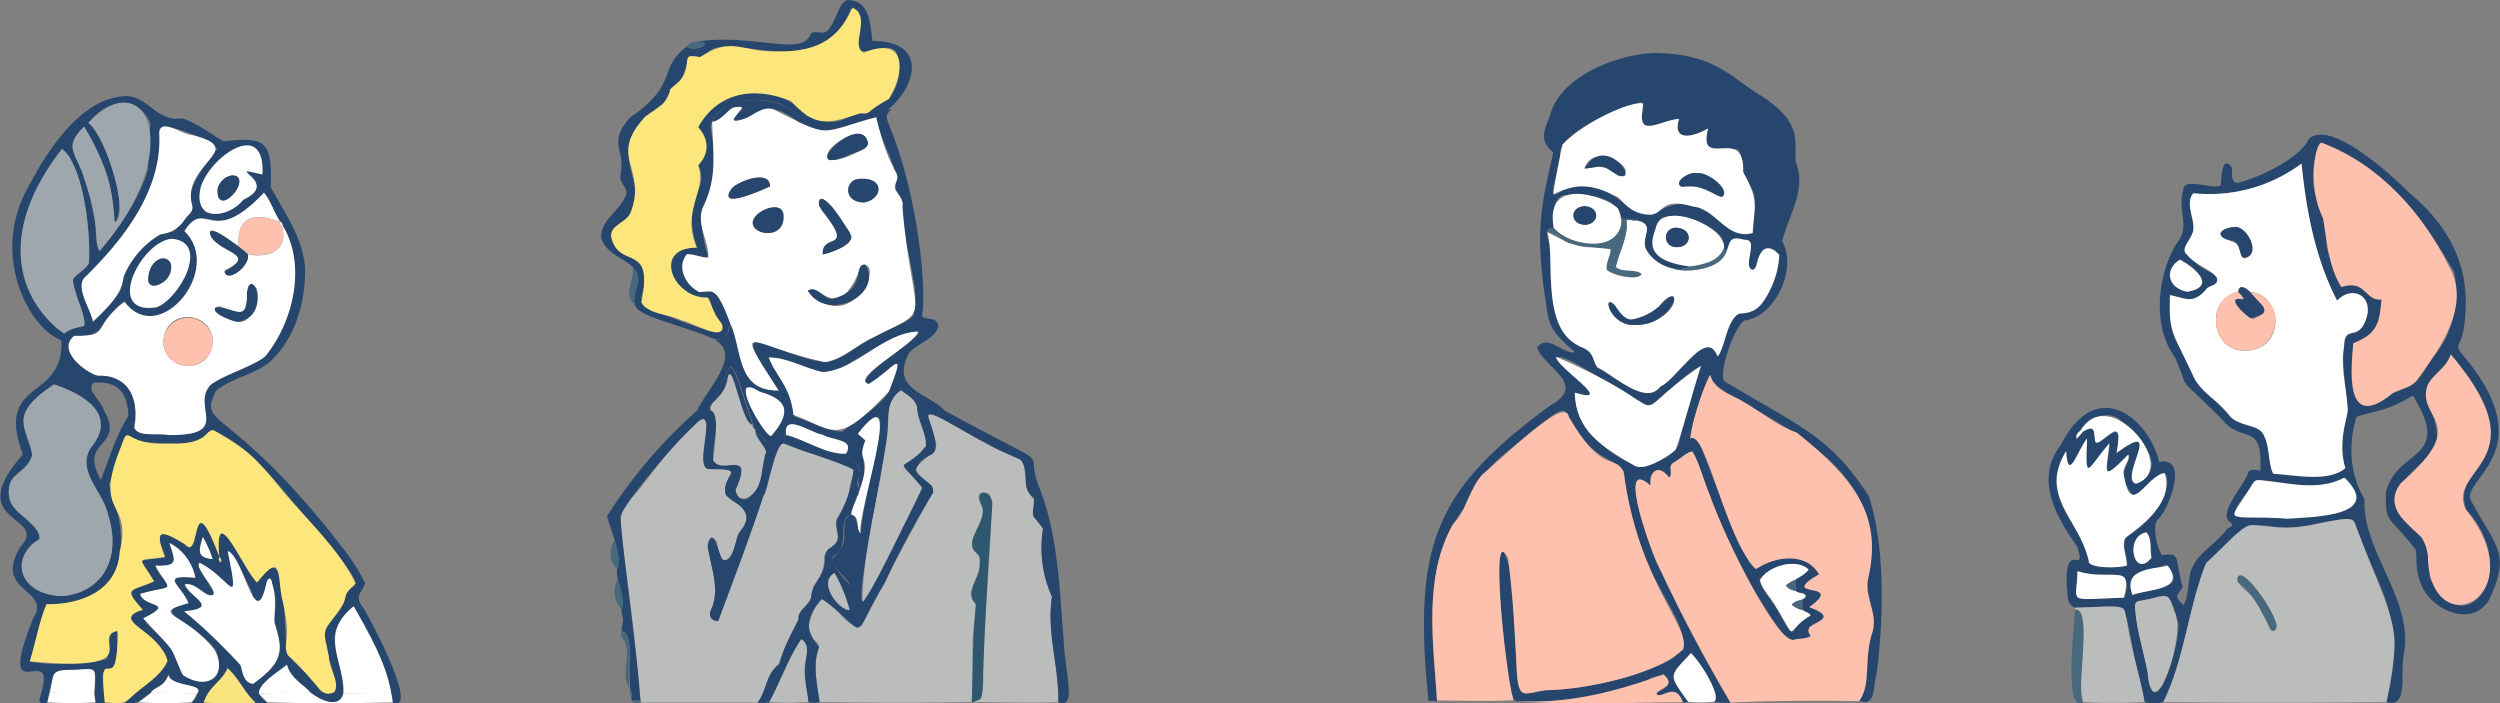 <svg xmlns="http://www.w3.org/2000/svg" viewBox="0 0 467.54 131.56"><rect x="0" y="0" width="467.54" height="131.56" fill="#808080" stroke="none"/><defs><style>.cls-1{fill:none;}.cls-2{fill:#bbbcbc;}.cls-3{fill:#26466d;}.cls-4{fill:#2e5870;}.cls-5{fill:#47687d;}.cls-6{fill:#fff;}.cls-7{fill:#fde67c;}.cls-8{fill:#fae47d;}.cls-9{fill:#9ea7ae;}.cls-10{fill:#fec1ae;}</style></defs><g id="レイヤー_2" data-name="レイヤー 2"><g id="レイヤー_1-2" data-name="レイヤー 1"><path class="cls-1" d="M118.3,49.81c-1.06,7.38-.63,8.31,6.45,10.35,14.83,4.88,12.34,5,5.54,16.69-24.08,24.3-14.63,19-15.34,24.17-1.06,1.4-1.22,4.2.52,5.32-.88,8.75-.49,3.24,1,9.18,0,.26.05.53.08.8a.43.43,0,0,0-.11.52c-.83,1.58.63,3,.79,4.72.29,2.35-1,4.88.52,7.2a.17.17,0,0,0,.07.23,2,2,0,0,0,.34,1.4c.16,1.09.35,1.17,2.23,1,13.91,0,26.92,0,40.84,0,48.59-.74,37.83,4.11,37.7-11.83-.7-10.76-1.48-21.23-5.48-31.26,1.08-5.25-15.85-9.22-17.69-12.42-7.5-4.15-9.66-7.79-2-12.8,1-.62,2.36-1.89,1.22-3.18-.76-1.14-3.19.54-2.41-1.84a94.06,94.06,0,0,0-6.78-36c5-8,8.84-12.24-3-15A6.24,6.24,0,0,0,160.38.44c-1-.52-2.49-.76-3,.39-3.4,7.41-2.66,4.52-5.73,5.44-3,5.81-21.83-3.63-25.62,5-3.89,8-1.75,6-7.18,9.73-3.84,3.54-3.7,6.16-2.3,10.18-.28,1.27-1.08,2.31.13,3.5C119.27,40,104.84,42.54,118.3,49.81Z"/><path class="cls-2" d="M197.92,131.32c-5,.18-10.67,0-15.88,0,3.19-.59,1.13-7.27,1.86-9.55,2-31.63,2.14-29.4-.32-29.58-.49.31-.78.6-.42,1.31,2.34,3.57-2.47,6.44-1.13,9.38,2.87,2.09.11,5.27-.44,7.95-.2,1.44,1.52,1.89,1,3.46-1.28,5.29-.33,11.3-.84,17-9.36.18-19,.15-28.45,0-2.18-11,1.32-9.31-.87-11.52a2.78,2.78,0,0,1-1.08-3c2.81-11,5,1,9.78.31,18.08-35.23,13.81-21.8,10-29.65,6.18-5.19,3.59-3.15,2.45-9.68.56-1.52,9.28,4.71,10.14,4.73,4.29,2.87,6.82,2.27,7.7,4.39,1,5.2-.22,3.45,2.17,7-1.26,3.46.37,2.57,1.51,5.3a21,21,0,0,0,1.64,12.44C195.75,118.22,198,124.49,197.92,131.32Z"/><path class="cls-2" d="M141.67,131.39H119.82c-3.27-36.63-5.86-34.17-1.06-38.93,4.21-5,7.29-10.26,12.64-14.22,2.62,1.51-2.31,9.87,1.89,9.49.85.22,3.75-.54,3.37.93-3.11,5.53,1.43,3.94,2.87,7.58.48,1.47-.86,2.49-1.65,4-.68,4.28-3.21,7-3.76,1.07-1.19-1.53-2.28-.17-1.53,2.17.73,3.52,1.93,7,.37,10.65a1.35,1.35,0,0,0,1.34,2c16-41.3,7.93-33.44,17.71-31.27,9.21,3.53,8,1.66,6.92,5.93-.1,2.53-1.15,4-2.43,6.29-.49,3,1.52,3.76-1.7,5.71-1.33,4-.4,3.94-2.77,7,0,3.54-2.84,3.85-2.69,6a59,59,0,0,0-3.8,8.57C143.07,126.18,143.54,129.08,141.67,131.39Z"/><path class="cls-3" d="M141.67,131.39c1.74-2.24,1.52-5.33,4.11-7.23.76-3.09,2.1-5.33,3.56-8.28-.24-1.73,1.79-2.43,2.35-4,0-3,2.89-4.28,2.51-7.41a2.37,2.37,0,0,1,.89-1.89c3-1.77.81-3.39,1.42-5.45a22.12,22.12,0,0,0,3.11-9.31c-4.12-2-8.63-3.09-12.93-4.84-1.79-.57-3.07,9-3.89,9.7-2.62,7.93-5.6,15.61-8.5,23.5-1.29-.08-2-1-1.16-2.49,1.51-3.83-.28-7.61-.77-11.62.92-4.22,2,1.48,2.74,2.58,2.12,1,2.39-4.16,3.19-5.12,1-1.15,1.62-2.46,1.11-3.59-.69-1.66-2.49-2-3.69-3.42-.95-3.91,4.47-4.77-3-4.8-3.21.25,1.51-11.48-2-9-6,5.45-14.9,16.7-14.7,18.09,1,11.58,2.89,22.63,3.74,34.23h-1.56c-1.13-4.19.68-12.85-1.91-12.94-.23-1,.61-1.51,0-3.21,0-.28-.06-.55-.08-.83,1.06-2.32-1.17-5-.79-7.69.81-3-1.16-7-1.89-9.85a93.3,93.3,0,0,1,16.71-19.64c8.24-5,4.29-16.66,10.5,2.55-3.12-1.49-3.08-10.69-4.59-9.24-.71,4.11-1.77,3.34-3.47,6,2.45,2.56.41,6.29.71,10,2.09,2.77,7.55-2.64,4.15,5.66,3.1,5.54,5.59-5.51,5.65-7.66-.57-1.1-1.56-1.83-1.87-3.22.77-.15,3.12,3.71,2.84.57l.11-.12c4.77-.91,9.06,3.69,13.86,3.4,5,3.66.94,4.51,2.66,6.64l-.27.78a18.79,18.79,0,0,0-1.39,4c-2.73.81,0,5.83-3.06,7.63-1.9.64,3.78,7.14,4.35,6.24,1.91-12.09,3.85-25,5.78-36.9h0c3.48-2.16,4.54.51,6.63,2.8,1.57-.59,2.33.73,4,.87,22.4,12.21,14.15,5.92,17.6,14.45,3.52,9.12,3.65,18.58,4.49,28.27.3,6.89,2.53,12.94-1,11.74.18-6.46-2.24-13-1.18-19.71a22.81,22.81,0,0,1-1.69-12.82c-2.46-3.3-1.84-1.35-1.65-5.65-2.76-1.9-.59-4.81-2.56-7.2-9.85-4.1-18.28-10.79-17.15-7.69,3.34,9.51-.57,4.81-2.47,9.73.78,1.58,3.68,2.41,3.26,4.2a154.48,154.48,0,0,0-9,16.8c-7,11.67-2.47,9.67-11.77,3-3.08,3.64-3.23,5.68-.55,9-1.26,3.45-.34,6.67.1,10.31a4.52,4.52,0,0,1-2.07,0c-1.77-8.18,1-10.24-1.31-11.77-2.38,3.37-4,8-6,11.79A7.06,7.06,0,0,1,141.67,131.39ZM168.5,73c-3.55,2.52-1.87,6.73-2.92,10.72-1.94,11.88-5.83,29.84-4,28.68,5.67-11,11-20.38,10.73-21.4-6.92-6.81-.85-2.93.88-8.21-.48-2.37-1.64-4.51-1.88-7.11C170.75,74.42,169.73,74,168.5,73Zm-12.43,34.16c-3.6,2.06,1.75,7.51,2.82,6.91A28.65,28.65,0,0,0,156.07,107.18Z"/><path class="cls-3" d="M147,81.29l-2.67.13c5.61-6.59,0-7.32-4.65-9-1.44.58,3.92,10.07,4.54,9.12.09,3-1.51-.22-2.84-.57-.31-.31.11-1.24-.55-1.66l0,.09c-6.26-20-2.59-6.65-10.5-2.55,1.74-4,8.61-10.42,3.34-13.31,1.88.29,2.65-1.25,3-3,2.86,8.34,1.92,12.32,9,12.54-11.47-16.3,0-5.84,9.08-5.33,3.24-.81,5.77-3.31,8.85-4.74,2.33-1.6,5.14-2,7.18-3.92,1-3.8-.09-7.28-.74-11.16-2.58-9.84.26-8.51-2.58-12.59.78-4.56-2.95-8.44-3.53-13.35.56-1.18,1.73-1.31,2.8-1.63-1.22,1.36-1.05,1.46-.35,3.28,5.53,13.48,6.91,31.16,6.06,35.31,0,1.2,3.14-.16,3,2.29-.68,2.18-3.9,3-5.39,4.72-3.79,7.09,3.83,7.54,6.79,11-1.42-.15-2.53-1.31-4.22-1-2-2.84-3.24-4.57-6.37-2.68,4.79-11.75-2.48,0-4.31-1.59-1.29-1.82,10.23-8.29,9.82-9.61-4.41.32-8.48,3.47-12.47,5.55-5.78,4.87-9.85-.87-15.51-.7,4.24,7.87,3.63,5.79,4.82,10.94,3.43,1.17,6.69,3,9,2.8,2.91-2.42,6.41-4.15,8.7-7.39-6.72,40.76-5,37.87-7.09,36.35-1.16-1.86-4.33-4.33-3.34-5.38,3-2.85,1.59-4,2.2-7,2-2.87,2.09,1.18,2.86,2.59,1.47-13.58,7.77-28.35-.48-18.63l1.4,1.24c-1.14,2.9.72,5.88-1,9.12-1.31-3.86,1.82-3.26-2.66-6.64,1.73-2.51-2.08-2.48-3.83-3.37C150.66,80.59,146.64,77.24,147,81.29Z"/><path class="cls-3" d="M136.58,60.49c-1,4.78-3.1,2.68-5.83,1.79-4.82-1.7-10.51-3.15-11.7-4.69-.68-.85-.41-1.73-.34-2.88,2.87-6.26-4.88-5.53-6.26-10.17-.23-3.27,3.19-4.89,4.43-7.66,1-1.5-1.07-2.51-.88-4,1.11-5.14-2.5-6,1.85-10.92C127,15.72,122.91,13,128.37,8.73c2,1.19,5.53-1.05,1.77-.91,10.59-1.72,20,3,21.5-1.55.91-.71,2.62.51,3.4-.88,1.57-1.87,2-5.73,3.89-5.37,4,.42,3.76,5,4.26,7.65,11.68,0,7.51,10.73.69,14.27-4.37.81-10.57,4.42-14.13,1.12-2.11-6.32-15.86-5.53-16.86.65,2.52,15.21-4.17,11.95-.42,24.47-1.34,0-2.63-.7-4-.63-2.34,2.75.73,8.14,4.44,6.87C134.8,55.13,136.12,59,136.58,60.49Zm-6-36.7c4.84-8.93,16.4-7.36,20.26-2.14,7.73,3.1,7.17-1.19,11.17-.43,1.37-1,2.66-1.71,4.3-2.76,1.2-2,2.38-4.08,1.62-6.54.46-5.5-5.61-1.49-6.91-2.39-1.36-1.55,1.65-8.32-1.94-7.86-5.72,15-24,3.08-27.11,8.67-.88.83-2.45-.2-3.19.26-1.45,6.6-2.72,4.11-4.63,8.73-14.65,9.35,1.43,16.45-9.24,23.34a2.55,2.55,0,0,0-.2,3,4.25,4.25,0,0,0,2.26,2c7.56,3.46,1,7.41,3.62,9.78,7.47,2.91,18,7.43,13.55,1.94-1.3-1-.82-3.5-2.05-3.81-6.58.2-9.86-9.51-1.73-9.24-3.22-10.29,2.57-10.14.24-15.44A4.87,4.87,0,0,0,130.56,23.79Z"/><path class="cls-4" d="M181.75,131.32c.14-5.92.19-12.46.74-18.32-2.3-2.29,1-5,.72-7.64,0-.69.29-1.11-.37-1.74-3-2.27,1.52-5.56.93-8.64-2.25-4.08,2.26-3.51,1.78-.16C182.63,135.86,185.06,129.79,181.75,131.32Z"/><path class="cls-2" d="M143.87,131.32c2.06-3.73,3.6-8.27,6-11.79,1.92,1.42.64,3.42.59,5.55s.48,3.84.72,6.22A66.93,66.93,0,0,1,143.87,131.32Z"/><path class="cls-5" d="M116.31,118.07c2.7.76,1,9.17,1.43,10.69-1.69-2.54.08-5.49-.69-8.35C116.8,119.5,115.77,119.26,116.31,118.07Z"/><path class="cls-5" d="M118.3,49.81c2.35,2.41-.17,4.75.37,7.11C116.35,55.12,118.78,52.33,118.3,49.81Z"/><path class="cls-5" d="M115.49,108.41c.63,1.47,1.49,4.48.77,5.62A5,5,0,0,1,115.49,108.41Z"/><path class="cls-5" d="M115,101c.08,1.59,1.29,3.63.52,5.32C113.87,105.4,113.81,102.51,115,101Z"/><path class="cls-5" d="M130.14,7.82c3.8-.1.06,2-1.77.91A1.81,1.81,0,0,1,130.14,7.82Z"/><path class="cls-5" d="M118.22,131h1.56a.58.58,0,0,1,0,.39C119.6,131.29,118.44,131.78,118.22,131Z"/><path class="cls-5" d="M117.81,129c.52.37.42.89.34,1.4A2,2,0,0,1,117.81,129Z"/><path class="cls-5" d="M116.34,114.86a.58.58,0,0,1,.12.65A.56.56,0,0,1,116.34,114.86Z"/><path class="cls-5" d="M116.54,116.32a.48.48,0,0,1-.11.52A.43.43,0,0,1,116.54,116.32Z"/><path class="cls-2" d="M168.5,73c.94.74,2.54,1.54,3,3.06.05,2.77,1.75,4.68,1.66,7.39-5,5.7-5.86,1.26-.71,7.8-5,10.2-9.82,20.4-11.16,21.25.13-10.06,3.33-20.69,4.61-30.94C166.49,78.56,165.32,75.16,168.5,73Z"/><path class="cls-2" d="M141.23,80.34c-.06,1.44,1.59,2.73,2.06,4.18-.86,1.94-.52,3.9-1.35,6-.75,2.41-4.07,4.19-4.33,1,3.64-7.9-3-2.47-4.21-5.53,1.69-13.25-1.45-7-.26-10.46,1.48-1.42,2.82-2.81,3-5.07.91-3,2.74,9.44,4.7,9A1.16,1.16,0,0,0,141.23,80.34Z"/><path class="cls-6" d="M160.84,91.46c2.34-7-.81-4.51,1-9.12l-1.4-1.24c9.35-12.11-.33,15.27.48,18.63-1-1,.1-3-1.7-3.51,0-1.09.76-2.08,1.14-3.45C160.59,92.57,160.49,92.34,160.84,91.46Z"/><path class="cls-6" d="M147,81.29c-.55-4.25,4.67-.28,6.83,0,2,1.14,6.11.81,4.36,3.56C154.57,85,150.65,82.29,147,81.29Z"/><path class="cls-2" d="M156.07,107.18a28.65,28.65,0,0,1,2.82,6.91C156.6,114,153,108.79,156.07,107.18Z"/><path class="cls-5" d="M160.57,92.24a.52.52,0,0,1-.25.53A.5.5,0,0,1,160.57,92.24Z"/><path class="cls-6" d="M136.58,60.49c-2.62-6.84-3-6.09-5.78-5.86-2.25-1.05-4.48-4.44-2.35-7.08,1.39-.07,2.68.67,4,.63.28-2.94-2.57-6.47-.8-9.83,2.54-5.08,1.69-10.34,1.53-15.56,2.35-.38,3.35-3.75,5.61-2.65-4.63,5.59,2.84.2,5.14-.05,12.06,6.09,8.82,4.78,19.93,1.85,2.84,11.73,4.86,9.69,3.56,12.52-.47,1.65,1.79,2.25,1.32,4.2,2.09,22.87,6.25,18.47-5.67,24.55-3.11,1.41-5.4,4-8.82,4.5-14-2.95-17.69-8.75-8.65,5.32C137.56,73.14,138.83,65.21,136.58,60.49Zm14.49-6.11c8.08,8.84,14.7-5.73,10.09-4.82C156.69,61.24,153.34,52.68,151.07,54.38Zm2.8-6.81c2.8-.83,7.42-2,4.08-5.44-3.9-7.12-6.48-5.3-3.65-1.93C160,47.16,153.51,43.41,153.87,47.57Zm8.46-20.77c-.46-4.1-7.26.18-7.54,1.94C153.93,31.92,162.57,27.87,162.33,26.8ZM146.52,40.53c.16-3.4-5.27-1.27-5.73.89C140.84,44.58,146.92,44.27,146.52,40.53ZM161,33.44c-3.11,0-3.33,4.22.46,4.43C165.45,37.3,165.11,33.09,161,33.44ZM144,34.86c-.19-3.24-5.52-1-6.83.08C133.33,39.49,142.66,35.61,144,34.86Z"/><path class="cls-6" d="M166.25,73.19c-9.77,10.37-10,7.35-17.86,4.4-.57-5.53-3.41-7.3-4.62-10.75,3.45,0,6.53,1.94,10.08,2.76,6.44-.46,11.11-7.34,17.9-7.61-.94,2.65-12.94,8.79-9.28,9.82,4.85-3,7.12-7.28,3.77,1.38Z"/><path class="cls-6" d="M144.21,81.54c-1.59-.4-8.42-12.38-2.08-8.25,6.08,1.63,5.23,4.6,2.19,8.13Z"/><path class="cls-4" d="M141.23,80.34c-.31-.27-.57-.57-.41-1C141.27,79.53,141.24,79.94,141.23,80.34Z"/><path class="cls-7" d="M130.56,23.79c2.18,2.46,2,5.11,0,7.08,1.8,4.69-3.31,8.6-.24,15.44-8.63,0-4.33,9.65,2.09,9.36.7,1.42,1.23,3.42,2.58,4.87,1.06,3.92-6-.51-7.47-.59-2.69-1.37-5.83-.93-7.57-3.34,2.38-11.89-4.25-5.68-5.67-12.54,0-2,2.66-2.4,3.59-4.13,3.39-8.72-4.42-10.25,2.8-18.14,1.8-1.33,4.38-2.43,4.66-5.1,1-1,2.33-1.68,2.75-3.18.94-2.42-.56-3.46,2.85-2.85,5.18-3.38,7.15-1.68,11.58-1.16,8.48.62,13.77-.92,16.95-8.08,3.69,1.9-.69,7.22,2.1,8.38,8.14-3.18,7.67,3.72,4.71,8.65-4.41,2.32-3.09,2.91-5.44,2.74-6.2,2.08-8.36,2.59-12.94-2.32C140.37,15.84,133.91,17.7,130.56,23.79Z"/><path class="cls-3" d="M149.75,23.06c-8.31-6.11-7.88-.08-12.55-.67,0-.85,3.84-3-.17-2.28-1.32.85-2.07,2.27-3.83,2.68C135.52,16.91,148.43,17.71,149.75,23.06Z"/><path class="cls-3" d="M151.07,54.38c1.84-1.1,2.75,1.52,4.54,1.52,6.81-1.72,3.66-6.34,6.19-6.43C165.37,55.16,154.67,60.38,151.07,54.38Z"/><path class="cls-3" d="M153.87,47.57c-.17-4.36,6.46.09-.66-9-.41-4.8,5.51,4.32,6,5.61C159.62,45.74,154.79,47.55,153.87,47.57Z"/><path class="cls-3" d="M162.33,26.8c-.14,1.42-2.5,1.56-3.79,2.28C148.53,33.33,161.1,20.42,162.33,26.8Z"/><path class="cls-3" d="M146.52,40.53c0,4.64-6.26,3.21-5.73.89C141.11,39.3,146.71,37.16,146.52,40.53Z"/><path class="cls-3" d="M161,33.44c4.46-.18,4.05,3.53.85,4.4C157.44,38.11,157.92,33.25,161,33.44Z"/><path class="cls-3" d="M144,34.86c-1.43.6-10,4.62-7.21.42C138.29,33.7,144.09,31.74,144,34.86Z"/><path class="cls-1" d="M68.11,114c-4.26-7.11,7.1,1.64-8.44-17.08-4-4.43-7.45-8.69-11.74-12.64-2.87-3.16-12.5-7.07-6.67-11.92,4.47-2.83,15.41-3.16,15.8-22.35-.55-5.55-3.57-10-6.26-14.61-.35-6,.7-10.84-8.18-8.86-2.91-.78-5.19-3.49-8.26-4.31C29.62,22.75,28.7,18.9,24,18,13.8,16-11,49,11.47,63.63c1.37,8-7.52,7.82-8.63,15,0,2.59,1.75,4.49,1.36,6.74-3.37,3.91-7,7.1-1,12.3,6.48,3.86-7.06,5.63,3,14,2.17.23-1.65,7.88-2.61,12-.85,2.21,2.75,1.33,4.16,2.07,2.93,5.94-9.91,6.18,18.13,5.59,15.93.28,31.69.2,47.55,0C78,133,70.91,118.55,68.11,114Z"/><path class="cls-3" d="M31.5,126.23c-.6,2-2.38,2.12-3.29,3.35-1.46,1.31-3.13,2.4-4.9,1.82,2.55-2.28,5.82-4.39,7.71-7,2.23-3.72-11.46-8.64-4.34-10.3-4-4.45-1.95-3.37,2.13-5.33-2.33-4.34-4.37-3.82,1.93-4.47.92-.6-4.71-7.56,3.61-2.65,3.64,4.25.86-12.49,6.67,2.48-.15,2.26.95.43,0,0-1-11.09,4.4,2.34,7.07,4.82,3.09-3.37,4.67-7.48,5.48,13,.89,1.8,4.36,3.9,6.35,7.33,5.44,2,1.59-3.84,1.25-8.57-2.12-3.87,3.37-5.82,3.37-9.22,1-3.47,6.06,1.07-5.89-13.08C52.79,91.9,48,84.24,39.94,80.47c-2.29.1-.62,3.81-13.54,2.07-3.85-1.41-2.21-3.57-6,8.1C24.34,100.79,24.45,113,9,113c-.69-.4-2.53,7.91-3.4,10.77a39.9,39.9,0,0,0,14.31-.48c.92-1.18,0-5,1.54-5.34,1.35-.68.12,6.4-.16,6.87-3.36.45-1.62,2.13-1.68,6.61a2.71,2.71,0,0,1-1.69,0c-.72-1.24.74-6.06-1-6.26-6,.77-6.72-1.93-8.07,6.23-1.18.47-1.7-.16-1.37-1,3.76-11.69-8.7,3.84-1.29-14.71,3.58-5.72-7.62-4.8-2.36-13.43C9.38,96.29-7.3,98.08,4.28,85-1.06,70.49,12,75.34,11.47,63.63,5.3,61.33-1.84,47.49,5.28,35c2.58-4.9,9-16.4,17.82-17,4.46-.39,6.18,5,10.92,4.1,3,1,5.18,2.84,7.78,4.33,8.13-.93,9.08.11,8.84,8.61,2.68,4.86,5.93,9.37,6.42,15,.07,6.57-1.83,13.27-6.73,17.79-3.07,2.33-7,2.86-9.93,5.24-3.35,6.74,2,2.67,20.67,25.58,2.67,3.34,5.51,6.73,7.19,10.42-.44,1.75-2.13,2.27-.41,4.5.63.71,10.87,19.72,5.61,17.86-.74-6.43-4.18-12.49-7.31-18-5.59,5.48-3.25,5.53-2,14.7.93,7.82-9.8-.35-10.47-3.74-2.12,1.77-7.69,4.59-3.7,7a3.73,3.73,0,0,1-2.17.07c-2.12-1.87-3.27-4.76-5.24-6.44-1.16,2.63-3.82,3.78-4.43,6.41a4.39,4.39,0,0,1-2.33,0C39.88,126.76,32.87,129.36,31.5,126.23ZM49.37,36C40,46.37,38.82,36.94,34.5,43.2c7.28,6.48-4.26,22.12-11.23,13.21-3.82,2.05-3.34,7.22-9.14,6.29-3.53,2.26,1.19,6.55,3.76,7.46,5.53-.21,8.51,4,7.17,9.36.25,2.25,3.53,1.37,5.9,1.79,12.56.21,4.63-4.32,8.38-9.33,3.3-2.33,7.25-2.9,10.39-5.52,5.15-6.65,7.64-16.85,3.14-24.29a1,1,0,0,0-.47-.75C51.19,39.57,50.62,37.49,49.37,36ZM20.05,95.72c-1.06-4-5.85-8-3-12.13,4.95-5.52-1.1-10-7-11.7C4.82,75.81,3,77.12,6,84.43,6.44,87,3.13,88,2,90c-1,3.22,0,4.74,2.72,6.77.61,1,3.72,3.17,2.4,4.24-4.28,2.07-5.24,10.32,5,10.43C19.63,110.51,22.85,103.56,20.05,95.72ZM12,62.39c4.72-3.27,4.84,2.15,1.7-9.46-.54-1.13,1.5-1.76,2.78-3.45.51-2.55,0-17.34-4.9-21.62C3.94,37.58-1.27,52.27,12,62.39Zm10.53-8.07c.52-4,3.89-9.47,8.65-10.82,1.6,0,1.94-1,2.82-1.87,5.33-5.08-3.07-1.49,6.57-13.7-.15-1.43-11.76-6.36-10.76-3,.59,10.15-6.27,19.5-14.1,27.1-1.36,1.53,1,5.42,1.66,8.09A36.24,36.24,0,0,0,22.55,54.32ZM18.63,47c3.84-4.79,7.31-9.5,9.09-15.44a78.57,78.57,0,0,1,.4-8.44c-2.25-5.42-7.95-4.72-11.6-.13,2.32,1.51,7.87,14.58,5,18.63-1-6.27,0-7.82-5.81-17.91C10.59,29.42,15.81,25.32,18.63,47Zm26.21,77.15c.66,1.42.5,3.21,2.19,3.76,5-3.2,6.5-5.18,4.2-11.9.31-2.18.57-3.59-.12-5.77-1.29-7.14-1.82,8-4.26-.09-1.24-2.21-2.41-5.64-4.23-7,1.93,10.72,1.43,6.17-5.26,2.19-.79,1.73,6.52,9-.09,4.89a4.94,4.94,0,0,0-2.55-1c-1,1.51,7.45,4.48-.28,5.13C38.36,117.34,41.4,120.77,44.84,124.11Zm-11,1.58c1.05,1.89,8.85,3.83,6.8-3.39-1.6-4.71-14.17-8-5.36-9.5-1.44-3.49-5.62-5.36,1.29-4.76-.66-2.68-2.23-5.36-4.86-6.5,1.06,3.28,1.9,4.36-2.63,4.24,1.13,3.86,6.09,3.4-2.82,5.28.58,2.54,6.87,1.51.58,4.57C28.75,118.84,31.85,119,33.8,125.69Zm4.65-86a6.35,6.35,0,0,0,6.79-2.16c7.76-3.69-4.4-6.75,3.81-4.93C50.24,19.92,32.9,33,38.45,39.72ZM29.24,57.47c2.81-.41,10.92-11.85,2.94-12.81C26.84,44.7,19.07,59,29.24,57.47ZM24,77.8c-.09-3.82-1.52-6.61-6.41-6.24-1.64,1.26,1.16,3.1,1.84,5.17,4.11,7.14-4.92,5.28-.57,13C20.58,85.4,21.75,81.3,24,77.8Zm13.9,22.63c-.62,2.38-1.37,3.75,1.83,4.13A20.53,20.53,0,0,0,37.93,100.43Z"/><path class="cls-7" d="M41,104.08c-1-11.31,4.82,3,7.07,4.82,4.61-5.74,3.85-1.58,4.58,2.61,2.14,8.5,0,8.52,1.18,11,6.34,5.89,6,8.09,8.67,6.92,1.18-1.73-1-4.42-1-6.64-1.17-5.43-1.16-4.45,1.52-8.08,2.84-3.92.25-2.55,3.49-5.61-3-6.18-8.63-11.46-13.21-16.78-6-7.35-7-8.14-13.07-11.69-1-.59-1.35.58-2.39,1.25-2,1.14-4,1.1-6.45,1.07-8.22.42-7.19-3.83-8.62.25-5.67,13.64,2.11,10-.39,20C22,110.5,15,113.11,8.7,113c-1.2,2.52-2.14,7.58-3.13,10.68C28.8,125.86,16.45,119.11,22,118c.05,14-3.82.36-2.41,13.35,1.34,0,3.21.65,4.5-.56,2.49-2.62,5.68-3.8,7.24-7.22-1.85-6.08-11-7.44-4.64-9.54-3.78-4.26-2.26-3.36,2.13-5.33-3.14-5.21-3.44-3.54,2-4.57-2.13-5.48-.53-5,3.88-2.28,2.88,3.28.9-12.18,6.31,2.21Z"/><path class="cls-6" d="M73.46,131.36l-.31-1.78-8.91.07c-.72,2.92-4.29,1.39-6.11-.08-3.11.1-6.45-.11-9.73.17L50,131.33C57.64,131.59,65.69,131.55,73.46,131.36Z"/><path class="cls-8" d="M47.8,131.4c-2-1.76-3.15-4.57-5.24-6.44-1.05,2.49-3.63,3.51-4.43,6.41A70.78,70.78,0,0,0,47.8,131.4Z"/><path class="cls-6" d="M28.21,129.58l-2.3,1.76a75.8,75.8,0,0,0,9.89,0,4.36,4.36,0,0,0,1-1.65C34.26,129.57,31,129.61,28.21,129.58Z"/><path class="cls-6" d="M9.31,129.57l-.45,1.77a69.77,69.77,0,0,0,9,0l-.27-1.73Z"/><path class="cls-6" d="M52.32,41.49c-4.39-1.74-8.21-1.22-7.67,4.58-.84-.48-6.48-4.91-5.2-1.82,1.74,2.86,8.86,3.49,2.58,6.28-.19,2.53,4.91-.38,4.28-3,3.85.88,7.73-.7,6.43-5.21l.13-.11c4.37,7.18,2.17,17.67-3.14,24.29C48.19,68.19,41.92,70,39.34,72c-3.72,4.08,4.3,9.46-7.85,9.37-1.73-.46-5.41.48-6.36-1.29.9-5-.68-10.07-6.88-9.82-2.46-.74-7.59-4.73-4.43-7.4,7.34-.17,2.66-1.05,9.45-6.43,6.4,8.71,18.66-5.92,11.23-13.21,4.06-6.41,4.73,3.48,14.87-7.17,1.24,1.48,2,3.92,3,5.39ZM39.81,63.61c-.45-5.55-8.81-6.06-9.28.21C30.59,69.78,39.7,70.24,39.81,63.61Zm6.7-10.21c-.76,5,0,6.11-5.42,3.87-3.2.68,2.76,3,3.36,2.91C47.79,60.88,49.83,52.43,46.51,53.4Z"/><path class="cls-9" d="M12.15,111.45c8.32-1.22,10.12-8.5,8.16-14.73-.66-4.55-5.91-8-3.51-12.71,5.45-6.68-1.14-10.17-6.72-12.12C.87,78,5.46,80.17,6,85.17,4.76,89.09.68,88.42,1.86,93.44c.75,3,5.61,4.28,5.52,7.35C.5,105.54,5.38,111.87,12.15,111.45Z"/><path class="cls-9" d="M11.6,27.86C-2.94,46.46,6.51,58.77,12,62.39c1-1,2.3-1,3.71-1.46.44-2.23-1.92-5.79-2.05-8.36-.33-.92,2.2-1.83,3-3.41C17,41.63,15.06,30.24,11.6,27.86Z"/><path class="cls-6" d="M17.39,60.16C20,57.63,22.9,55,23.09,51.74A17,17,0,0,1,30,43.8a5.92,5.92,0,0,0,4.65-2.93c.63-.89,1.64-1.25,1.26-2.62-2-7.65,10.75-10.38,0-13-2.21-.17-6.3-3.6-6.1.06.35,10.56-6.79,19.6-14.11,26.73C14.18,54.13,17.12,58.12,17.39,60.16Z"/><path class="cls-9" d="M15.74,23.67c-4.29,3.95-1,5.69,0,9.66,3.21,9,1.56,11.18,2.85,13.63C35.27,28,27.18,11.45,16.52,23c3.28,2.15,7.93,17.86,4.87,18.54C21.28,35.1,19.2,29.39,15.74,23.67Z"/><path class="cls-6" d="M34.44,114.32A99.67,99.67,0,0,1,45,124.42c.42,1.37.51,3.2,2.34,3.46,6.32-4.47,5.29-7,4-11.38-.11-2.46.48-4.63-.46-7.39,0-.7-.61-1.67-1.07,0-2.05,9.66-4.21-5.08-7.22-6.06,2.37,11.72.52,5.08-5.26,2.19-1.28,1.09,5.1,6.63,1.59,6.06-1.18-.56-2.78-2.44-4.38-2C35.85,112,41.06,113.65,34.44,114.32Z"/><path class="cls-6" d="M26.8,115.63c7.15,7.75,4.4,4.36,7.45,10.65,5,3.14,8.33-.32,5.87-4.73-5.34-7-12.55-6.62-4.88-8.75-1.41-3.5-5.66-5.37,1.29-4.76a9.26,9.26,0,0,0-4.86-6.5c1.18,3.51,1.67,4.34-2.63,4.24,3.23,5.45,3.56,3.41-2.82,5.28C26.81,113.72,33.14,112.48,26.8,115.63Z"/><path class="cls-6" d="M64.24,129.65l8.91-.07c-.93-5.64-4.16-11.13-7-16.22C59.41,118.79,64.55,123.83,64.24,129.65Z"/><path class="cls-6" d="M45.58,37.26c-2.92,3.67-9.71,4.36-8-2.35,1.85-5.61,12-12.94,11.48-2.28C41.05,30.67,52.69,34.07,45.58,37.26Zm-3.35-4.09a3.66,3.66,0,0,0-1.55,2.35C40.84,41.92,48.69,30.85,42.23,33.17Z"/><path class="cls-6" d="M29.24,57.47c-9.79,1.5-2.93-12.39,2.94-12.81C39.34,45.31,33.6,55.89,29.24,57.47Zm2.79-7c-.18-3.67-4.06-2.51-4.32,1.95C28.12,54.85,32.05,52.4,32,50.45Z"/><path class="cls-1" d="M18.89,89.77C24,74.69,24.2,80.64,24,76.42c-.53-5.62-6.55-5.43-6.84-4.31.07,2,2.38,3.7,2.85,5.9C22.68,83.17,14.67,83.33,18.89,89.77Z"/><path class="cls-6" d="M9.31,129.57l8.31.07c.23-4.76.81-4.73-3.34-4.39C9,125.25,10.28,125.83,9.31,129.57Z"/><path class="cls-6" d="M48.4,129.74c3-.29,6.48-.06,9.73-.17-1.47-1.7-3.81-2.68-4.46-5.25C51.63,125.92,48.38,127.84,48.4,129.74Z"/><path class="cls-6" d="M28.21,129.58c2.8,0,5.62,0,8.61.13,1.79-1.89-4.91-1.22-5.32-3.48C30.54,128.79,28.81,128.36,28.21,129.58Z"/><path class="cls-6" d="M39.76,104.56a20.53,20.53,0,0,0-1.83-4.13C37.36,102.62,36.51,104.23,39.76,104.56Z"/><path class="cls-8" d="M41,104.09c-.39,1.15,1,1.49,0,0Z"/><path class="cls-6" d="M52.87,42.17a1,1,0,0,0-.47-.75l-.08.07a.73.73,0,0,0,.42.79Z"/><path class="cls-10" d="M30.53,63.82c.34,6.39,8.91,5.86,9.29.17A4.65,4.65,0,0,0,30.53,63.82Z"/><path class="cls-10" d="M52.74,42.28a.73.73,0,0,1-.42-.79c-4.59-1.82-8.21-1-7.67,4.58l1.66,1.42C50.28,48.32,54,46.85,52.74,42.28Z"/><path class="cls-3" d="M46.31,47.49c-.7-.71-8.88-7.16-6.63-2.88,2.69,3.12,8.12,2.83,2.3,6.2C42.67,53.19,47.1,49.21,46.31,47.49Z"/><path class="cls-3" d="M44.45,60.18c6.58-1,2.61-10.88,1.73-5.5.28,6.1-2.36,2.71-5.82,2.8C39.23,58.69,44.14,60.26,44.45,60.18Z"/><path class="cls-3" d="M40.68,35.52c-.18,4.31,4.34.44,4.07-1.74C44,31.48,40.76,33.66,40.68,35.52Z"/><path class="cls-3" d="M27.71,52.4c.2,1.85,2.61.77,3.47-.2C34.3,47.3,27.74,46.78,27.71,52.4Z"/><path class="cls-1" d="M268.67,131.05c14.59,0,29.24.64,44,.41,45.53-1.36,35.57,1.68,37.82-3.12,2.7-14.29,1-30.93-1-35.54-10.91-17.67-28.73-18.43-27.38-23.61,4.29-15.68,6.18-5.53,10.45-14.35,3.92-9.4.45-7.15.78-10.58,5.64-12.77,1.73-11.2,2.52-18-1-6.22-7.28-8.49-11.79-11.87-11.52-9.13-33.62-3.56-35.37,11.13.52,4.25,2.91.51,1,6.57-2.78,11.58-2.83,29,4.86,33.82-2.06.49-5.29-3.61-7.12-.89,1.21,3.41,8.15,6.36,3.89,10-25.89,17.63-26.38,30.44-24.19,56.09C267.85,131.6,268.06,131.6,268.67,131.05Z"/><path class="cls-3" d="M267.15,131.08c-3-29.51,1.36-39.5,22.72-55.21,7.22-4-1.14-7.11-2.42-10.87,1.95-2.7,4.69,1.24,7.12.89-4.79-4.2-4.9-4.93-5.57-10.06-2.19-14-.2-19.17,1.48-27.36-2.88-2.36-1.52-4.22-.6-6.92,2.39-8.73,16-12,20.52-11.62,10.39.34,13.38,4.59,18.77,7.86,8.72,5.55,6,9.15,6.76,12.8,1.9,5-1.48,9.8-2.64,14.51,3,5.36-1.59,14.36-7.13,14.84-2.21,1.83-4.92,10.45-3.59,11.41,14.55,8.75,19.74,10.31,26.93,21.45,3.63,11.12,2.33,26.88,1.43,33.35-.69,2,0,6.16-3.24,4.9,2.51-3.92.77-8.72,2.57-13.17.84-3.51-1.67-6.38-.85-9.93,5.62-25.08-29.6-32.25-29.53-37.8-.61.48-3.32,7.85-3.75,11.82,2.06-.31,1.8,1.45,2.56,3.12,3,7.57,8.39,22.61,10,21.21,3.3-2.39,9.2-3,11.49,1.11-8.16,4.66,5.15,1.06-1.83,6.13,7,2.91-1.72,2.08.18,5.36-.71.69-4.62,1.38-5-.15a106.46,106.46,0,0,1-12.57-23c-5.58-13.76-2.9-12.27-8.1-9.11-1.08.71.14,1.83-.72,2.71-.73-1.32-2.85-2.37-3.54.15.06.37.55,1.3-.26,1.38-6-6.24.79,13.74,1.84,15a283.89,283.89,0,0,0,13.43,25.55,18.89,18.89,0,0,1-3.1-.15c1.62-1.41-3.57-8.7-4.3-9.1-5,5.21-3.51,4.17-.51,9.11l-1,.08c-1.63-4.48-4.41.35-4.87-1.87,4-1.55,1.91-4.55-1.64-2.38a60.61,60.61,0,0,1-24.81,4,.38.38,0,0,0-.23-.16c-1.76-2.4-4.55-37.89-.93-25,2.89,24.21-1,24.77,6.85,23.09a54.24,54.24,0,0,0,18.39-3.66c17.27-5-1.49-11.68-3.66-36.5-.92-3.8-5.42-1.19-11.15-12-1.76-.64-5.73,4.16-7.16,4.69C280.65,85.31,275.9,89,273.8,95c-7.89,10.35-5.93,23.77-5.05,36.08h-.08Zm69.92-17c0-.65,0-1.29,0-1.93a1.47,1.47,0,0,0,.63-.74c-.44-.72-1.39-.35-1.9-.91l0-2.05c.7-.71,1.75-1,2.35-1.89-2.48-2.27-7.38-.65-9.09,1.92.36,2,2.88,4.33,3.83,6.48,3.27,6,1.65,1.76,5.64.18C338.22,114.5,337.48,114.54,337.07,114.09ZM290.56,42.58c-2.52.15-.49,2.93-.43,4.45-.72,4.45.72,13.48,2.2,15.08,1.49,2.78,5.62,2.47,6,6.14,3.32,2.43,9.8,7,11.33,4.61,8.62-6.43,9-10.81,11.53-6.23,5.11-13.56,3.18-4.37,8.73-10.43,6.63-11.54-.93-11.4-1.43-6.85-.12.6-.54,1.74-1.33.64-.46-1,.67-4.47,0-4.9-3-.62-3.13-1.38-4.33,1.91l-.47-.6c.53-3.34-4.78-4.91-6.93-5.59-4.9-.79-5.35-.49-6.24,3.41-1.37,4.1,3.7,5.18,6.82,5.63-2.61,1.41-6.73-.62-8.25-3.22-.54-4.93,1.87-5.27-4.44-5.7-.92-4.62-7.21-4.6-11-4.41C290.1,37.55,290.56,40.33,290.56,42.58ZM314,22.22c-11.36,3.41-5.08-1.32-7.12-3.11-5,1.3-16.58,6.37-15,10.45-.23,2.4-2.34,6.51-1,6.87,9.29-5.57,13.57,4.84,18.22,3.68,10.13-6.57,12.72,5.54,18.72,3.46.82-9.38.25-6.48-1.78-11.35-.52-1.45,0-2.91-1-4.27-3.31-.57-7.39,1.08-5.61-3.93C317,25.41,312.58,26.87,314,22.22Zm4.14,46.21c-3.85,1.68-8.63,8.15-10.21,7.39-9.62-5.47-15.54-9.89-16.92-8.9.63,2,11.41,8.85,3.53,6.51-.28,8.48,11.67,15,13.56,13.68,2.23-1.12,5.21-1.71,5.95-4.46C315,78,316.82,73.22,318.1,68.43Z"/><path class="cls-10" d="M268.75,131c-.66-10.87-2.62-23.15,3-33,2.55-2.35,3-6.68,5.54-9.32,3.52-2.78,15.44-14.87,16.11-10.74,6.18,10.83,8.46,6.91,10.23,10.24,2.84,21.12,12.72,29.16,11.13,33.28-6,5.58-21.19,7.7-25.69,7.62-4,.56-4.82,1.87-5.34-2.61-.44-7.62-.7-14.59-1.69-22.1-4-7.91.27,26.82,1.11,26.57C278.6,131.23,273.42,131,268.75,131Z"/><path class="cls-10" d="M323.64,131.39c-4.61-7.85-9-16-13-24.54-1.74-3.13-8.52-21.88-2-16.08-.16-2.26,1.27-4.35,3.52-1.45.89-.72-.46-2.22,1-2.92.73-.34,2.58-2.06,3.35-1.94,1.4,2.33,2.14,5.56,3.29,8.24,3.07,8.7,13.16,28.84,16,26.85,5.07-.49,1.46-.56,2.68-2.35,2.56-1.34,4.24-2.07-.11-3.66,7.14-5.07-6.3-1.35,1.83-6.13-2.41-4.18-8.09-3.45-11.79-1-5.69-5.21-9.25-26-12.3-24.44.34-3.79,3.26-11.59,3.75-11.82.79,2.94,3.8,3.49,6.31,5.06,3.52,2,5.92,4.33,9.84,5.68C347.58,90.12,351.91,97,349.41,108c-.87,3.53,1.65,6.22.85,9.93-1.91,5.78-.18,9.93-2.57,13.17C339.67,131,331.7,131,323.64,131.39Z"/><path class="cls-10" d="M283.37,131.12c9.56.64,18.81-1.75,27.75-5,2.5,2.38-.69,2.33-1.39,3.66,1,1.13,3.54-2.47,5,1.54C304.46,131.36,293.53,131.94,283.37,131.12Z"/><path class="cls-6" d="M315.73,131.25c-4-5.39-3.3-4.89.51-9.11,1.8,1.68,5.84,8.21,4.3,9.1A24.94,24.94,0,0,1,315.73,131.25Z"/><path class="cls-6" d="M305.92,41.23c3.77.68,1.18,2.73,1.75,5.05,2,4.14,7,4.9,11.28,3.81,6.49-1.75,2.34-6.57,7.2-5.26,2.36-.07.81,2.6.93,4.86.51,1.43,1.35.65,1.6-.78.79-3,2.26-3.09,4.08-1.25a17,17,0,0,1-3.32,9.19c-1.16,1.34-2.25,1.65-4.19,1.82-2.41,1.18-2.48,6-4,8-2.1-5.69-7.8,4.51-10.69,5.58-2.83,3.82-8.82-2.24-11.78-3.49-1.13-1.64-.65-3-3-3.82-7.84-3.42-4.83-15.82-6.38-21.51,8.08,4.3,7,2.07,11.81,3.18.11,1.08-1,2.64-.69,3.9,1.37,1.11,5.84,2,6.45.77-1.39-1.06-3.34-.12-4.83-1.28.6-2.7,2.47-5.94,2-8.72C304.76,40.87,305.34,41.39,305.92,41.23Zm-.07,19.53c9-.71,8.55-8.94,4.47-3.47A9.87,9.87,0,0,1,305,59.76c-1.65-.14-2-1.51-3.22-2.88C299.45,55.05,301.69,61.37,305.85,60.76Z"/><path class="cls-6" d="M314,22.22c-1.32,4.42,2.77,3.38,5.44,1.8-2,8.15,6.91-.95,6.57,8.2,3.3,5.64,1.84,7.17,1.78,11.35-5.13,1.31-6.59-4.46-11.16-4.94-6.49-1.91-5.28,1.69-8.3,1.49-2.79-.12-4-1.44-5.74-3.24-5.2-2.71-8.11-2.51-12.1-.55.33-2.72,1.15-6.63,1.74-9.34,4.48-4.45,12.64-8.06,15.08-7.66C306,26.42,309.83,22.6,314,22.22Zm3.34,10.19c-1.95-.56-5.35,3-1.63,2.48,4.36-.32,4.45,2.08,6.52,1.82C323.66,35.19,318.62,31.83,317.3,32.41Zm-21-.9c3.18-.46,4-.58,6.43,1.49C307.36,32.21,298.14,25.93,296.31,31.51Z"/><path class="cls-6" d="M318.1,68.43c-1.63,5-2.92,10.52-4.72,15.66-2.12,1.83-6,4-7.7,3-6.46-3.74-10.95-6.61-11.18-13.65,8,2.34-3.46-4.71-3.47-6.7C316.11,77.52,302,79.38,318.1,68.43Z"/><path class="cls-6" d="M316.05,49.85c-4.48-.67-8.56-1.93-6.41-7.07C311,35.25,333,47.32,316.05,49.85Zm-2.5-7.26c-2.06,0-2.87,2.53-.63,3.51C316.14,47,317.13,42.84,313.55,42.59Z"/><path class="cls-6" d="M290.56,42.58C288.7,32,302,37.51,302.69,39.18,305.94,48.22,292.41,46,290.56,42.58Zm5.74-4c-2.9.25-2.71,3.42.32,3.48C299.41,41.65,299,38.63,296.3,38.56Z"/><path class="cls-6" d="M335.82,110.51c.51.56,1.46.19,1.9.91-.29,1-1.83.66-2.61,1.62a4.47,4.47,0,0,0,2,1c.41.45,1.15.41,1.51,1.06-5.14,3-2.07,5.42-6.45-1.54-.87-1.76-2.72-3.41-3-5.12,1.56-2.68,6.9-4.09,9.09-1.92-1.11,1.4-2.74,1.78-4.24,3A2.84,2.84,0,0,0,335.82,110.51Z"/><path class="cls-5" d="M290.56,42.58c3.22,3.71,12.4,5,12.8-1.65.85.09,1.77-.29,2.56.3-.58.16-1.16-.36-1.74,0,.44,2.71-1.37,5.79-2,8.72,1.49,1.16,3.44.22,4.83,1.28-.88,1.43-5.66,0-6.45-.77-.37-1.17.74-2.52.69-3.9-11.73-.89-7.53-2.1-11.81-3.18C289.58,42.63,289.58,42.63,290.56,42.58Z"/><path class="cls-5" d="M316.05,49.85c2.33-.18,5.27-.89,6.35-3.45l.47.6c-1.3,3.61-7.86,4.1-10,3.24C313.7,50.09,315.09,50.59,316.05,49.85Z"/><path class="cls-5" d="M337.07,114.09a4.47,4.47,0,0,1-2-1,2.89,2.89,0,0,1,2-.88C337.08,112.8,337.07,113.44,337.07,114.09Z"/><path class="cls-5" d="M335.82,110.51a2.84,2.84,0,0,1-1.86-1,4.37,4.37,0,0,1,1.89-1.08Z"/><path class="cls-3" d="M305.85,60.76c-5.1.26-6.27-6.45-3.76-3.52.62,1,1.91,2.74,3.19,2.52a10.81,10.81,0,0,0,5-2.47C315.59,51.49,313,61.09,305.85,60.76Z"/><path class="cls-3" d="M317.3,32.41c2-.43,6.57,3.21,4.66,4.45-3.11-1.36-4.21-2.38-7.54-1.94C312.84,33.94,316.09,32,317.3,32.41Z"/><path class="cls-3" d="M296.31,31.51c4.59-7.61,12.06,5.59,4.36.06C299,30.63,298.09,31.54,296.31,31.51Z"/><path class="cls-3" d="M313.55,42.59c3.2.25,2.91,3.75-.21,3.63A1.82,1.82,0,1,1,313.55,42.59Z"/><path class="cls-3" d="M296.3,38.56c2.83.1,2.92,3.11.32,3.48C293.55,42.14,293.49,38.69,296.3,38.56Z"/><path class="cls-1" d="M389.58,131.26c19.38-.1,39.7.93,59-.38,1.59-3.64.07-8.16,1.46-12.13-1.11-7.4-5.32-13.74-7.59-20.92-1.12-1.48.72-2.83-.25-4.51-3.38-6.46-2.6-9-1.75-14.28-.16-2.35,2.79-1.32,4.44-2.14A43.07,43.07,0,0,0,451.29,74c8.07,12.56-5.2,11.38-5.07,18.56-.64,5.44,3.49,6.74,5.65,10.43-.73,10.68,9.33,14.88,13.4,9.61,5.05-9,.57-12.14-3.12-18.71-.69-3,2.23-4.87,3.72-7.52,3.8-7.44-.94-15.38-6.05-20.93,2.6-8.68,1.1-17.82-3.85-24.19-7-6.51-16.1-16.79-23.33-15.91-1.39.64-1.44,2.33-2.61,3.31-4.1,1.7-7.6,5.75-12.22,5.36-.88-5.4-2.3-4-2.47.67-4,.74-6.91-1.73-7.07,1.24-1.06,4.63,1.42,6.69-1.24,9.71-4.12,6.69-4,16.3-.29,21.19,1.8,6,5.58,8.34,8.78,11.58,5.43,5.13,7.61,1.12,7.2,9.61-2.48-1.77-6.47,8-6.35,8.93,1.37,1.48,1.59,1-.42,2.37-1.56,2.63-4.23,3.77-5.71,6.23-1.33,2-1.18,12.06-3.05,5.45,1.85-.83.07-6.28-.87-7.42-.77-.16-2,1-2.44-.37-1.93-6.8-.21-5.08,2-9.81,1.08-2.58,1.86-8-2.07-7-8.16-23.86-29.45.72-16.14,14.56,3.12,5.22,0,3.08-.95,4.4-.26,2.12-.53,8.05,1.35,8.32a.87.87,0,0,0,0,.36C387.89,118.31,386,133.9,389.58,131.26Z"/><path class="cls-3" d="M404.58,131.3a7.27,7.27,0,0,1-3.5,0c-5.3-21.3-.7-17.71-13-17.64a2.21,2.21,0,0,1-1.36-1.83c-1.34-12.52,3.82-3.25,1.7-9.72-4.27-5.94-7.79-12.77-3-18.91,6.79-13.33,16.56-4.66,18.37,3.18,5.7-1.12,1.81,9-.28,10.79-1.12,1.4.09,5.93.86,6.66,3.69-.59,2.22.74,3.83,5.82-.7,1.58-2,1.67.19,3.52.85-1.66.83-4,1.26-6.12,1.08-3.62,4.58-5.06,6.88-8.15.6-.42,1.61-.56.31-1.43-1.81-1.54,2.84-7,3.47-8.63.13-1.25,1.29-1,2.41-.83.52-9.38-3.46-4.88-7.2-9.61C406,68.91,410,74,406.74,66.8c-4.94-6.7-2.56-17.52.8-21.91,1.9-3-.35-5.53.77-9.31.08-2.64,5.31,0,7-.92.19-1.06.09-6,2.1-3.29.11.86-.44,3.29,1.53,2.75,5.29-1.61,11.43-5,12.84-8.13,4.17-4,16.73,7.94,18.51,9.83,6.88,5.66,10.74,12.22,10.86,20.46-.1,9.83-2.58,7.37-.8,9.85,15.38,17.9.14,23.44,1.67,27.31,4.74,8.92,7.68,10,3.44,18.81-3.2,5.1-10.22,1.9-12.29-2.14s-.69-6.85-1.73-7.74c-4.86-6.22-5.32-4.26-5.25-10.26,2-8.39,12.64-5.8,5.07-18.13-5.33,3.14-6.47,2.57-10.58,4-1.46,5-1.38,10.46,1.52,15.35-.49,10,9.59,19,7.25,29.58-.46,3.89.8,9.43-3.13,8.4,4.13-16.66-2.05-21.74-6.32-34.1-4.54-.46-9.24,2-14,1.45-7.82-1.83-8.7,3-13.43,6.65C409.16,113.56,408.72,123,404.58,131.3Zm-15-50.56c3-1.8,1.5.76,2.64,2.14,3.66-2.47,4.64-3.67,3.64,1.82,9.72-7.24-.62,6.52,4.16,5.6,5.87-3.58-.57-9-3.85-12.07-2.94-1.81-7.33.91-7.79,3.86Zm40.88-50.15c-7,5.16-13.16,5.93-20.42,5.75-.7,1-.32,2.4-.3,3.72,2.15,6-3.9,5.39.51,8.67,2.65,2.91,4.61,1.71,4.43,4-4.94,3.83-4.07,3.68-8.83,2.46-.27,9.37,1.63,8.34,3.86,13.68.65,2.92,2.47,4.25,4.67,6,5.7,7.48,8.5,2.79,9.55,8.28.86,1.84.54,3.93,1.14,5.45,4.61.32,9.12,1.54,13.39-.8-1-8.4.75-8.82.6-11.74-2.75-20.9,2-9.19,3.81-17.77.19-3.68-3.72-4.58-5.76-2.07C432.93,48.38,431.32,39.28,430.42,30.59Zm15,25.42c-1,7.46-1.15,5.72-5.35,8.3-.33,5.81-1.17,16.29,7.37,9.25,4.73-1.68,5.14-2.81,7.11-6.33C458.7,63,460,56.66,459,50.92c-6.36-11-13.76-20.42-25.12-24.17C430.38,35.34,435,40,435,43.17a13.48,13.48,0,0,0,1.29,6.52c2.21,6.28.66,3,4.74,3.86C442.78,54.15,443.1,56.39,445.38,56Zm12.94,10.26c-.89,3-4.17,4-4.71,7.14,4.24,12.59,1.77,9.32-5.17,17.7-2.38,5.57,2.67,6.76,4.64,9.72,1.35,2.28.87,4.6,1.3,7.34,6.56,12.92,17.27-1.54,6.82-12.79C457.8,86.41,475.22,86.05,458.32,66.27Zm-68,15.7c-1.63,1.88-3.61,8.63-3.94,2.38-5.51,10.16,4.28,14.7,4.39,21,1.37,1.1,5.64.77,7,.38.08-1.53-1.34-4.18.07-5.58,7.34-4,8.59-12.09,6.42-11.71-1.89,1-4.29,4.59-5.65,4-3.19-4.47-.17-5.34-.59-7.41-4.84,5-4.25,3.89-3.51-2.11C390.32,87.7,390,90.5,390.32,82Zm37.46,15c6-.18,18.16-1.13,10.33-7.59-4.87,2.71-10.6.67-15.95.37C413,100,420.85,95.78,427.78,97Zm-28.46,17.28c.34,3.75,1.66,8.08,2.41,12,1.11,10.61,6.7-8.24,5.4-10.23-1.69-6.83-2.45-4.15-7.46-3.52C399.1,112.89,399.29,113.3,399.32,114.28Zm-10.81-7.46c0,1.73-.58,4.2.09,5.07a70.45,70.45,0,0,0,8.61-.13C399.77,105.19,392.24,108.54,388.51,106.82Zm10.3,4.44c5-1.47,10-1.18,6.31-5.66C401.56,107.12,397.16,106.09,398.81,111.26Zm10.27-56.69c6-1,.55-5.16-1.57-6C404.34,50.83,405.92,54,409.08,54.57Zm-6.74,49.76c-.3-1.36.16-3.44-.95-4.76C397.27,100.26,399,108.44,402.34,104.33Z"/><path class="cls-2" d="M404.58,131.3c4-8.13,4.65-17.63,8-26,10.24-9.64,5.67-6.7,15-6.64,5.57.09,12.07-2.92,12.79-.9,7.84,20.83,8.88,18.34,5.93,33.54C432.51,131.47,418.47,131.46,404.58,131.3Zm21.12-13.89c.21-2.74-6.62-12.15-7.31-9.2.2,1.59,2.37,2.54,3.42,4.1C424.06,114.18,424.05,119.82,425.7,117.41Z"/><path class="cls-2" d="M388.05,113.64c10.69-.33,8.9-.58,9.72,2.44.72,5.35,2.35,9.8,3.31,15.2a100.34,100.34,0,0,1-11.5,0c-1.42-4.89,1.81-17.87-1.52-17.26A.87.87,0,0,1,388.05,113.64Z"/><path class="cls-5" d="M388.06,114c3.46,0,0,15.15,1.52,17.26C385.77,134,388.12,115.17,388.06,114Z"/><path class="cls-6" d="M430.42,30.59c.88,8.76,2.53,17.61,6.65,25.65,2.4-2.58,6.21-1.5,5.68,2.46-1.36,5.86-4.36,1.57-4.35,6-.79,4.28.57,8,.65,12.25-.77,3.52-1.66,6.9-.42,10.54-3,2.87-10,1.2-13.36,1.14-1-.8-.88-5.6-1.76-6.89-.81-2.64-4.77-1.82-6.49-3.93-1.91-2.72-5.21-4.2-6.75-7.28-4.38-9.31-4.62-8.48-4.46-15.34,2.74.52,4.35,1.79,6.7-1,.63-1,2.29-.56,2.14-2.13-1.12-1.8-4.07-2.39-5.69-4.5-1.46-1.08,1.39-3.24,1.24-4.88.09-2.12-1.54-4.84,0-6.55A28.86,28.86,0,0,0,430.42,30.59Zm-9.65,24c-.55-.39-1.94-1.84-2.21,0-6.1,1.2-5.28,10.94,1.18,11C427.34,65.63,427.27,55.29,420.77,54.56Zm-2.88-12.11c-4.78.95-2.19,2,.4,3.07.87.75.42,2.63,1.59,2.76C423.12,47.24,420,42.24,417.89,42.45Z"/><path class="cls-10" d="M445.38,56c-3.16.29-3-3.84-7.5-2.35-2.35-3.52-2.72-8.56-3.42-12.83-2.95-5.72-1.55-14-.29-14.14,10.69,4,19.06,13.18,24,23.5,3.82,6.86-1.67,14.8-5.88,20.5-1.3,2.23-3.73,1.71-5.56,3.4-8.33,6.27-7-5.21-6.64-9.9C444.74,62.52,445.08,59.87,445.38,56Z"/><path class="cls-10" d="M458.32,66.27c17.18,20.35-1.15,21.22,2.88,29.11,12.94,16.15-6.12,25.35-7.12,9.47a7.88,7.88,0,0,0-1.22-4.35c-3.13-3-7.06-5.9-3.87-10.14C462.43,78.71,451.76,78.62,454,72,455.1,69.86,457.54,68.81,458.32,66.27Z"/><path class="cls-6" d="M390.32,82c-.44,8.86.14,5.44,4.17.91-.58,5.52-1.72,7.43,3.51,2.11.5,1-1.18,2.34-.83,3.7,1.34,8.56,4.18.09,7.66-.22,1.72,5.28-3.73,9.34-7.44,12.17-.63,1.55.34,3.27.36,5.08-1.25.56-7.5.56-7.13-.89-1.9-8.09-9.37-12.06-4.24-20.48C386.73,90.61,388.65,83.91,390.32,82Z"/><path class="cls-6" d="M427.78,97c-12.32-.85-11.27,1.41-6.94-5.84.48-.62.59-1.45,1.63-1.37,5.2.43,10.89,2.21,16-.46C445.9,96.66,432.45,96.65,427.78,97Z"/><path class="cls-2" d="M399.32,114.28c-.05-.53-.2-1.75.59-1.86,5.84-1,5.42-2.13,6.7,2,2.53,3.55-4,23-5,11.25C400.84,121.66,399.71,118.37,399.32,114.28Z"/><path class="cls-6" d="M389.2,80.4c5.25-8.79,18.78,7.33,10.24,10.07C396.17,89.41,405,78,395.82,84.7c1.7-8.59-3.17-.49-4-2.16-.23-1.57.14-3.35-2.3-1.8Z"/><path class="cls-6" d="M388.51,106.82c6.87,2.06,10.36-1.79,8.7,4.94C386.05,112.16,388.48,113,388.51,106.82Z"/><path class="cls-6" d="M398.81,111.26c-1.89-4.87,3.73-4.88,6.62-5.42C408.92,110.49,401.55,110.15,398.81,111.26Z"/><path class="cls-6" d="M409.08,54.57c-4-.79-4.16-4.45-1.36-6C410.88,50.36,414.35,53.61,409.08,54.57Z"/><path class="cls-6" d="M402.34,104.33c-3.25,4.07-5.13-4-.95-4.76C402.49,100.78,402,102.61,402.34,104.33Z"/><path class="cls-6" d="M389.54,80.74l-1.2,1.35c-.07-.85-.06-.84.86-1.69Z"/><path class="cls-5" d="M425.7,117.41c-1,2.83-2.58-5.42-7.21-8.55C418.12,103.73,426.53,115.75,425.7,117.41Z"/><path class="cls-10" d="M420.77,54.56c7.58,1.44,5.36,11.38-1,11-6.91-.19-6.9-10.11-1.18-11,.36.46.94.77,1,1.43-3.8-.94.39,3.23,1.76,3.7C425.38,57.6,422.8,57.46,420.77,54.56Z"/><path class="cls-3" d="M417.89,42.45c2.56-.29,5.21,5.88,1.49,5.7-.61-.92-.48-2.66-1.83-3.16C414.21,44.68,414.87,42.57,417.89,42.45Z"/><path class="cls-3" d="M420.77,54.56c2,2.55,4.88,4,.11,4.95-1.19-.79-5-4.27-1.28-3.48-.1-.66-.68-1-1-1.43C418.73,53.26,419.8,53.58,420.77,54.56Z"/></g></g></svg>